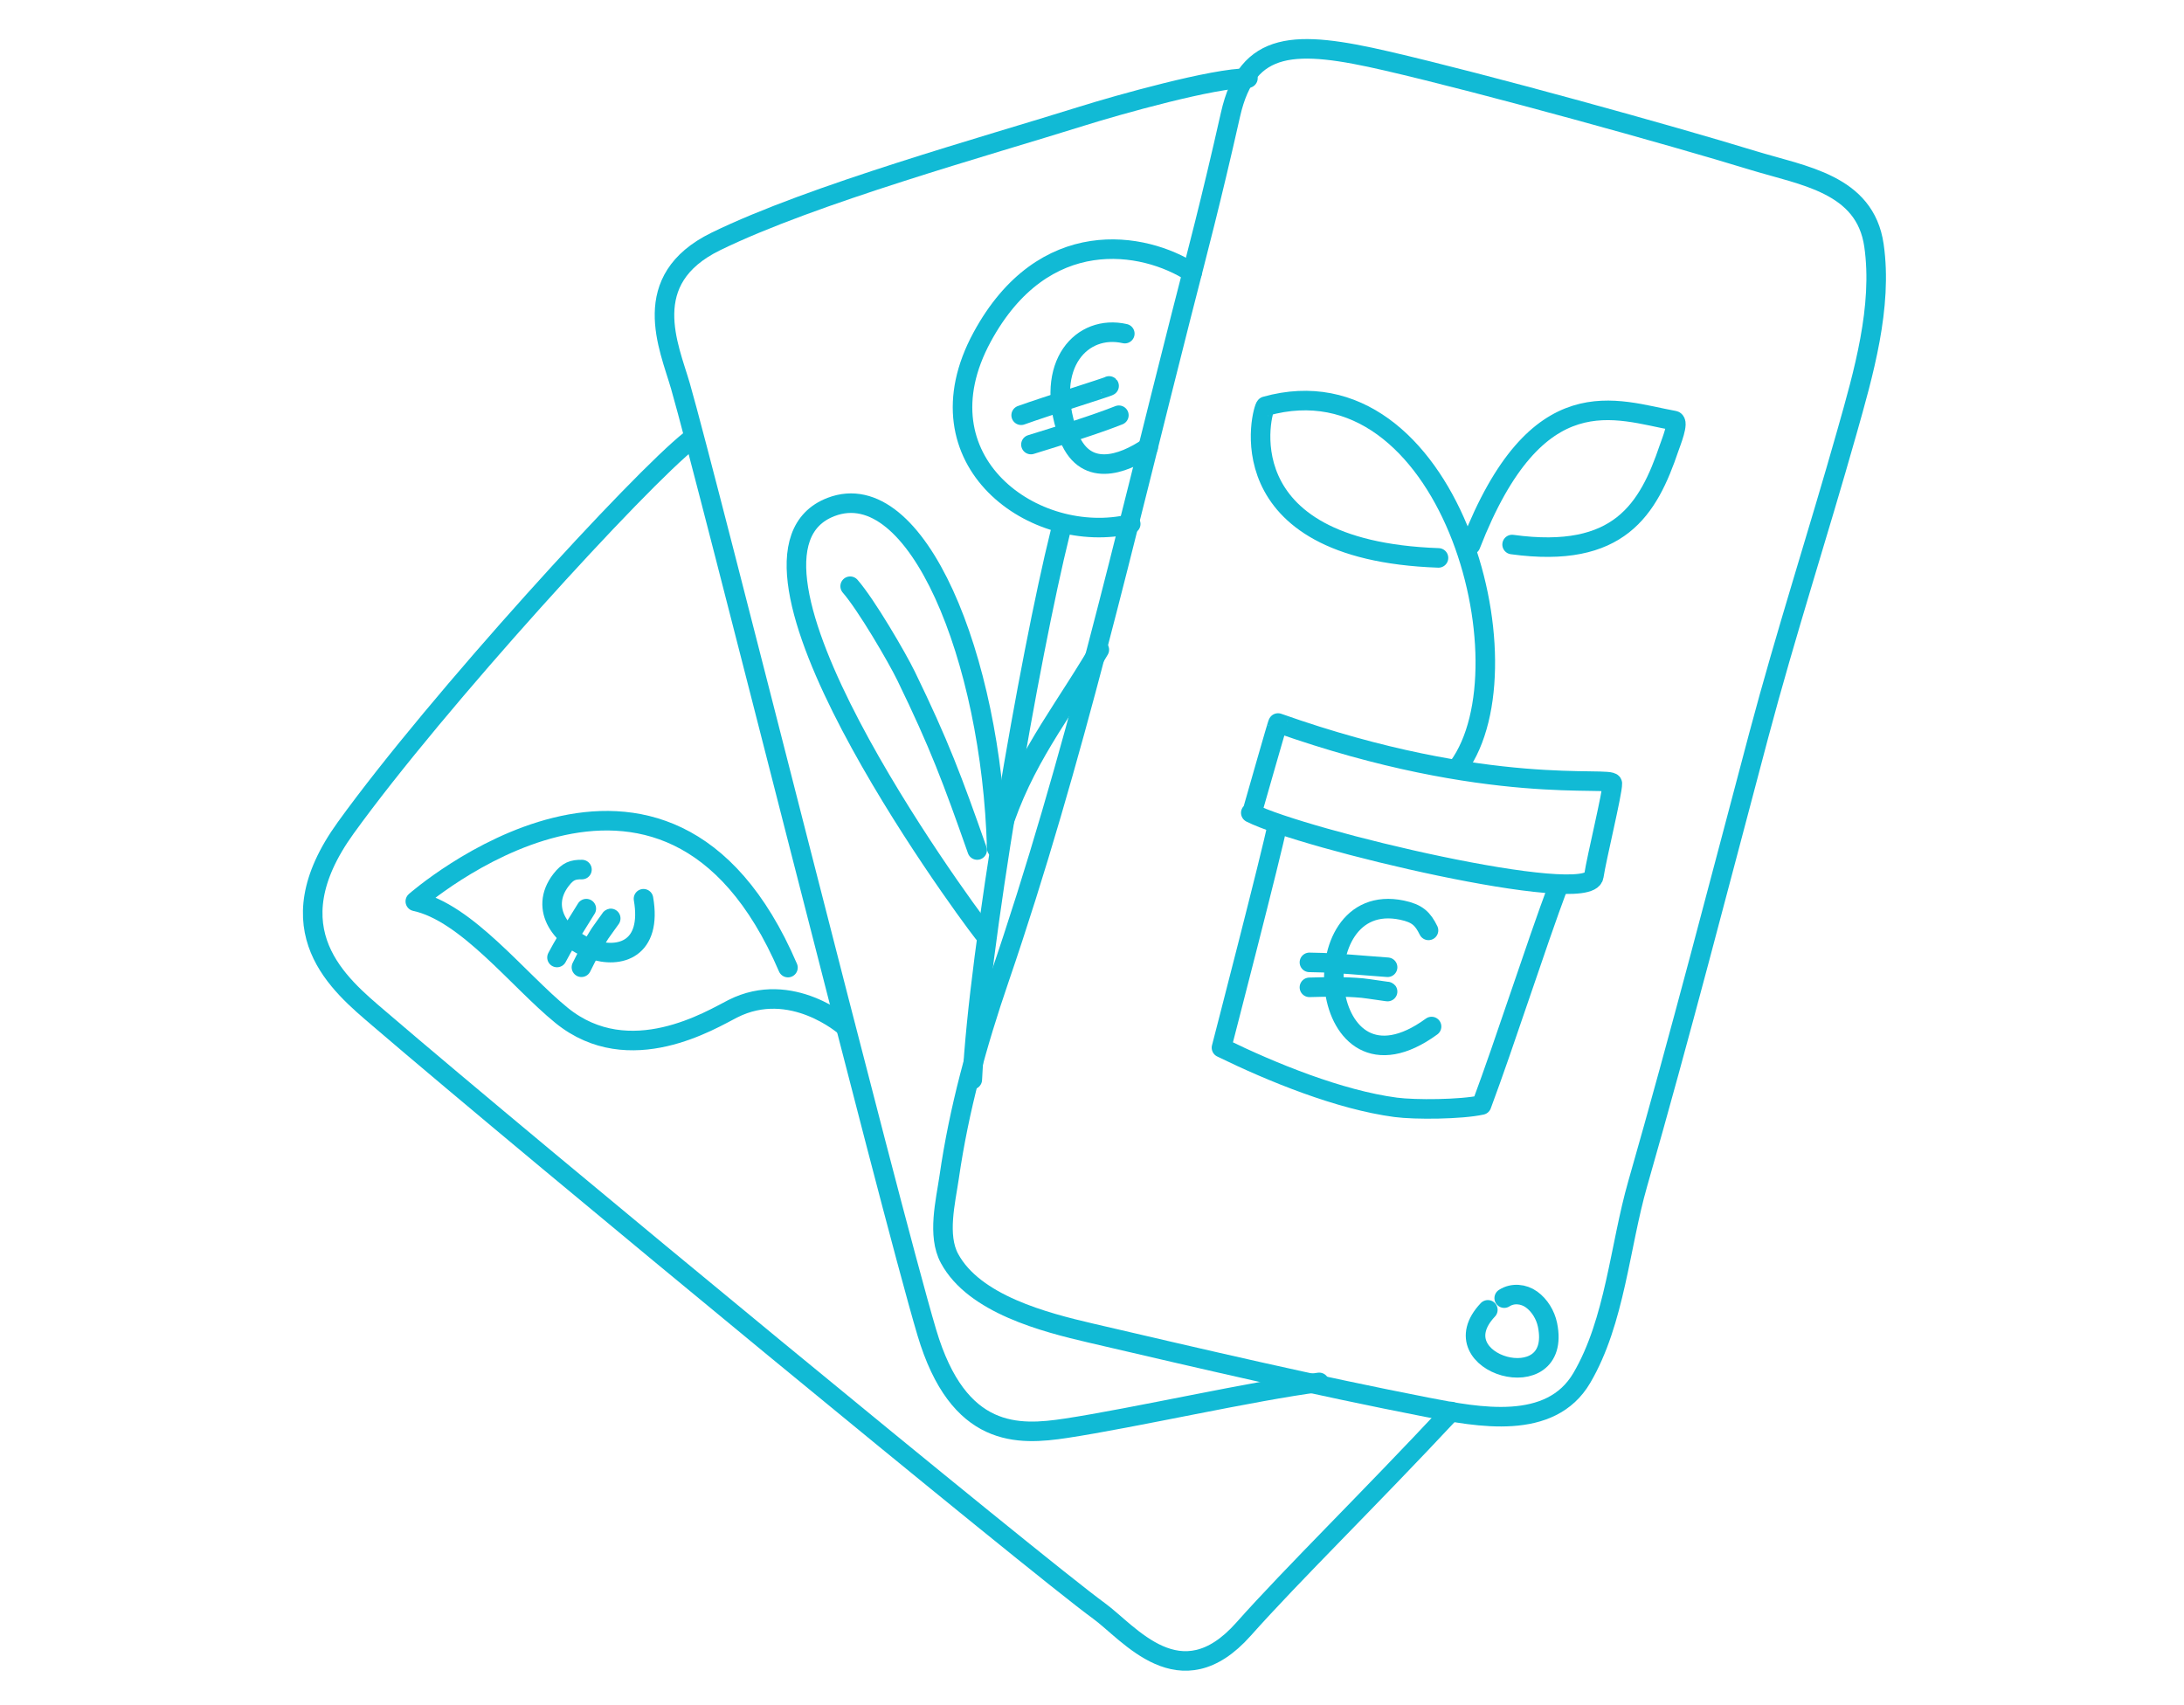 <svg width="447" height="349" viewBox="0 0 447 349" xmlns="http://www.w3.org/2000/svg">
    <g stroke="#11BAD5" stroke-width="4" fill="none" fill-rule="evenodd" stroke-linecap="round" stroke-linejoin="round">
        <path d="M358.775 32.839c10.25 3.145 22.95 4.757 24.77 17.391 1.813 12.576-2.152 26.241-5.546 38.248-5.86 20.743-12.5 41.203-18.038 62.044-8.137 30.622-16.045 61.338-24.774 91.804-3.663 12.77-4.632 28.14-11.438 39.745-6.395 10.917-21.24 8.023-31.57 6.018-23.136-4.509-45.97-9.856-68.913-15.203-9.495-2.21-23.885-5.92-28.936-15.29-2.538-4.716-.794-11.622-.066-16.61 2.024-14.019 5.685-27.263 10.268-40.639 15.256-44.549 25.642-90.29 37.247-135.832 3.39-13.299 6.032-23.142 10.065-41.049 3.457-15.35 13.37-15.285 31.949-10.991 20.144 4.656 58.393 15.272 74.982 20.364z"/>
        <path d="M255.415 16c-6.816-.102-26.631 5.468-33.98 7.776-19.416 6.098-55.098 15.96-74.923 25.649-16.037 7.838-9.57 21.567-7.248 29.597 5.56 19.306 42.47 166.956 50.423 193.73 6.478 21.806 18.757 21.085 28.471 19.62 13.688-2.065 38.684-7.735 51.842-9.392M307.866 265.73c1.722-1.115 3.975-.898 5.599.281 1.638 1.179 2.845 3.155 3.263 5.195 3.174 15.453-22.701 8.03-12.208-3.077"/>
        <path d="M297 288.94c-17.122 18.343-32.282 33.088-42.523 44.59-12.928 14.517-23.366.708-29.586-3.805-12.294-8.921-115.35-93.817-147.36-121.267-7.984-6.843-21.924-17.997-6.776-38.994 18.72-25.95 60.15-71.25 70.614-79.464"/>
        <path d="M173 210.155s-10.995-9.75-23.013-3.665c-4.309 2.17-21.134 12.65-35.042 1.366-8.842-7.182-19.455-21.105-29.945-23.345 0 0 51.14-44.989 76.273 13.559"/>
        <path d="M119.11 178.001c-1.851-.022-2.896.328-4.276 2.122-9.376 12.162 20.423 24.388 16.87 3.852"/>
        <path d="M120 186c-1.112 1.778-1.439 2.325-1.865 3.004-1.436 2.289-2.883 4.607-4.135 6.996M124.968 188.039c.32-.408-1.836 2.534-2.177 3.057-1.45 2.228-2.614 4.547-3.791 6.904M204 173c4.198-15.32 11.54-24.486 19.272-37.121.372-.609.966-1.623 1.728-2.879"/>
        <path d="M217 109c-6.289 25.316-16.744 85.912-18 112M231.426 107.256c-19.653 4.63-44.2-12.87-30.402-38.276 12.549-23.106 33.06-19.617 42.976-13.175"/>
        <path d="M230.214 68.295c-8.722-1.99-16.639 6.237-11.682 20.467 3.264 9.373 11.321 6.32 16.468 2.82"/>
        <path d="M227 79c.106.12-12.864 4.142-18 6M229 85c-4.766 1.894-11.946 4.133-18 6M204 173.646c-1.067-38.826-16.374-76.578-33.91-69.867-25.601 9.8 25.968 80.542 31.202 87.221"/>
        <path d="M174 120c3.273 3.742 9.578 14.532 11.468 18.42 6.787 13.974 9.422 21.05 14.532 35.58M256 166.388c10.69 5.421 69.259 19.361 70.208 12.968.553-3.725 3.855-17.221 3.791-18.983-.06-1.647-25.272 2.912-68.422-12.37-.054-.231-4.55 15.689-5.275 18.163"/>
        <path d="M261.401 169c-.87 4.773-11.401 45.465-11.401 45.465 10.355 5.062 24.148 10.679 35.639 12.206 3.989.533 13.4.448 17.6-.474 4.883-13.092 10.883-31.964 15.761-45.041M301 111.546c13.577-34.844 29.85-27.57 41.63-25.457 1.124.198-.637 4.503-1.006 5.592-4.26 12.568-10.185 22.805-32.142 19.786"/>
        <path d="M298.468 157c15.296-20.926-2.184-84.298-39.437-73.845-.609.172-9.08 29.491 35.385 31.05M292.375 190.452c-1.163-2.368-2.274-3.483-5.412-4.14-21.283-4.48-17.419 40.918 6.037 23.82"/>
        <path d="M284 198c-2.87-.23-3.746-.282-4.844-.372-3.7-.3-7.44-.598-11.156-.628M283.933 202.962c.697.131-4.238-.62-5.09-.699-3.632-.338-7.209-.25-10.843-.153"/>
    </g>
</svg>

